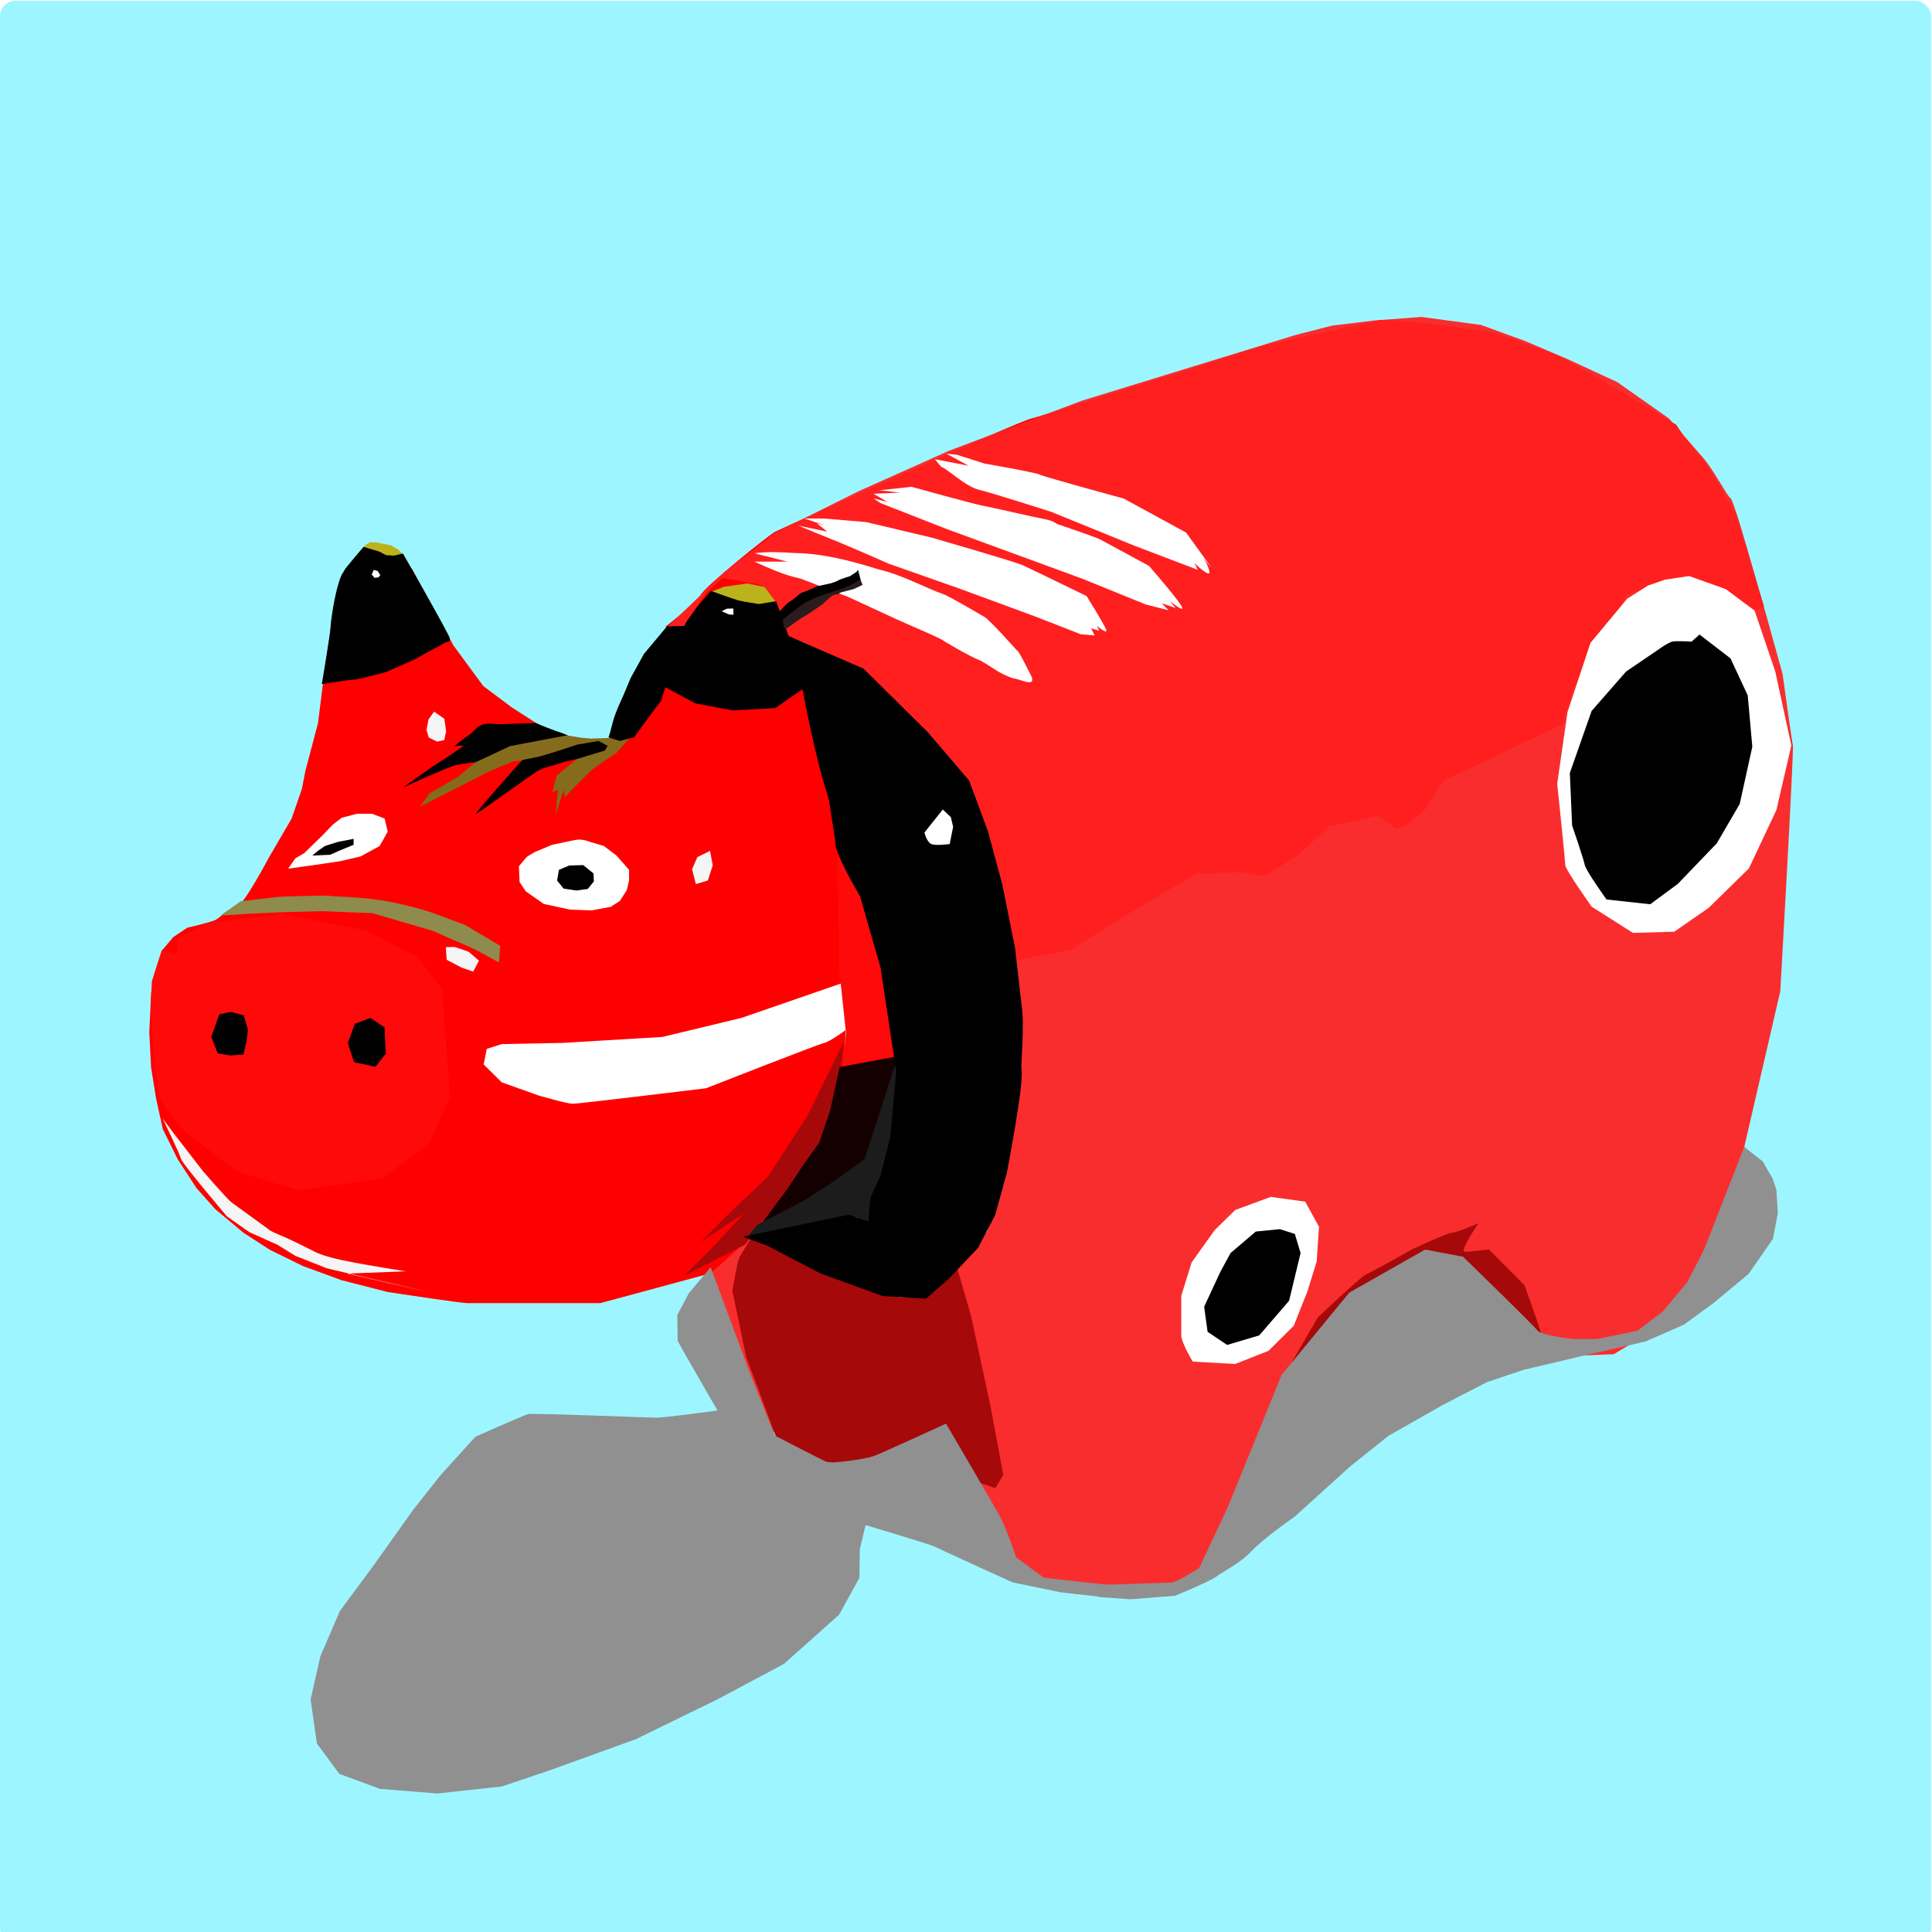 <?xml version="1.0" encoding="UTF-8" standalone="no"?>
<!-- Created with Inkscape (http://www.inkscape.org/) -->
<svg xmlns:inkscape="http://www.inkscape.org/namespaces/inkscape" xmlns:rdf="http://www.w3.org/1999/02/22-rdf-syntax-ns#" xmlns="http://www.w3.org/2000/svg" xmlns:xlink="http://www.w3.org/1999/xlink" xmlns:ns1="http://sozi.baierouge.fr" xmlns:cc="http://creativecommons.org/ns#" xmlns:dc="http://purl.org/dc/elements/1.1/" xmlns:sodipodi="http://sodipodi.sourceforge.net/DTD/sodipodi-0.dtd" id="svg2" sodipodi:docname="akabeko.jpg" viewBox="0 0 3000 3000" version="1.1" inkscape:version="0.48.2 r9819">
  <defs id="defs6">
    <filter id="filter4441" inkscape:collect="always" color-interpolation-filters="sRGB">
      <feGaussianBlur id="feGaussianBlur4443" stdDeviation="0.119" inkscape:collect="always"/>
    </filter>
    <filter id="filter4629" height="1.794" width="1.586" color-interpolation-filters="sRGB" y="-.397" x="-.293" inkscape:collect="always">
      <feGaussianBlur id="feGaussianBlur4631" stdDeviation="1.823" inkscape:collect="always"/>
    </filter>
    <filter id="filter4699" height="1.719" width="1.879" color-interpolation-filters="sRGB" y="-.359" x="-.439" inkscape:collect="always">
      <feGaussianBlur id="feGaussianBlur4701" stdDeviation="0.984" inkscape:collect="always"/>
    </filter>
    <filter id="filter4711" height="1.338" width="1.479" color-interpolation-filters="sRGB" y="-.169" x="-.24" inkscape:collect="always">
      <feGaussianBlur id="feGaussianBlur4713" stdDeviation="0.715" inkscape:collect="always"/>
    </filter>
    <filter id="filter4723" inkscape:collect="always" color-interpolation-filters="sRGB">
      <feGaussianBlur id="feGaussianBlur4725" stdDeviation="0.838" inkscape:collect="always"/>
    </filter>
    <filter id="filter4727" height="1.518" width="1.481" color-interpolation-filters="sRGB" y="-.259" x="-.24" inkscape:collect="always">
      <feGaussianBlur id="feGaussianBlur4729" stdDeviation="0.838" inkscape:collect="always"/>
    </filter>
    <filter id="filter4739" height="1.365" width="1.608" color-interpolation-filters="sRGB" y="-.182" x="-0.304" inkscape:collect="always">
      <feGaussianBlur id="feGaussianBlur4741" stdDeviation="0.454" inkscape:collect="always"/>
    </filter>
    <filter id="filter4743" height="1.722" width="1.562" color-interpolation-filters="sRGB" y="-.361" x="-.281" inkscape:collect="always">
      <feGaussianBlur id="feGaussianBlur4745" stdDeviation="0.629" inkscape:collect="always"/>
    </filter>
    <filter id="filter5178" inkscape:collect="always">
      <feGaussianBlur id="feGaussianBlur5180" stdDeviation="2.376" inkscape:collect="always"/>
    </filter>
  </defs>
  <sodipodi:namedview id="namedview4" inkscape:showpageshadow="false" inkscape:zoom="0.090509668" borderopacity="1" inkscape:current-layer="svg2" inkscape:cx="860.89009" inkscape:cy="112.72407" borderlayer="false" inkscape:window-maximized="0" showgrid="false" bordercolor="#666666" inkscape:window-x="117" guidetolerance="10" objecttolerance="10" inkscape:window-y="-14" inkscape:window-width="1664" inkscape:pageopacity="0" inkscape:pageshadow="2" pagecolor="#ffffff" gridtolerance="10" inkscape:window-height="913" showborder="false"/>
  <g id="g5248">
    <g id="g5190">
      <rect id="rect4988" style="stroke-width:0;fill:#9df6ff" ry="24.112" height="3016.8" width="2998.7" y="1.293" x="0"/>
      <path id="path4812" style="stroke-width:0;fill:#ff0000" inkscape:connector-curvature="0" d="m1032.9 973.38s48.542-37.388 55.733-50.473c7.191-13.086 104.27-91.6 115.06-97.208 10.787-5.608 373.95-170.11 397.32-175.72 23.372-5.608 355.97-112.16 355.97-112.16l186.98-41.126 61.126 3.739 111.47 14.955s86.296 29.91 98.881 35.518c12.585 5.608 93.488 52.343 93.488 52.343l93.488 56.081s28.765 42.996 35.957 46.735c7.191 3.739 57.531 93.469 57.531 93.469l43.148 142.07-10.787 5.608-48.542-28.041-71.913-22.433-80.903 26.171-21.574 35.518-32.361 39.257-32.361 80.383-14.383 46.734-185.18 87.861-28.765 44.865s-37.754 35.518-46.744 28.041c-8.989-7.478-25.17-18.694-25.17-18.694l-77.307 16.824-43.148 41.126-55.733 35.518-37.755-5.608-68.318 1.869-107.87 63.559-86.296 54.212-86.296 16.824-19.776-117.77-50.339-157.03s-98.881-104.69-102.48-112.16c-3.596-7.478-79.105-71.036-79.105-71.036l-82.7-37.388-23.372-9.347-16.18-54.212-21.574-20.563-34.159-5.608-41.35 9.347-19.776 18.694-23.372 35.518-1.798 3.739z"/>
      <path id="path3059" sodipodi:nodetypes="cccccccccccccccccccccccccccscssscccccccccccccccccccccccccccccccccccccccccccccccc" style="fill-opacity:.941;stroke-width:0;fill:#ff2121" inkscape:connector-curvature="0" d="m1101.4 1974.9 92.686 242.79 49.908 40.774 73.079 14.827 32.084-9.267 87.339-31.507 26.736-20.387 89.121 155.68 21.389 66.721 28.519 16.68 69.514 24.094h65.95l89.121-7.413 39.213-35.214 35.648-70.427 87.339-218.7 89.121-113.05 128.33-83.401 48.125 11.12 53.473 75.988 53.473 57.454 53.473 14.827 90.904-3.707 76.644-46.334 58.82-98.228 65.95-172.36 57.038-246.5s21.389-374.38 19.607-381.79c-1.782-7.413-16.042-111.2-16.042-111.2s-38.947-141.74-65.068-228.69c-10.946-36.437-15.08-43.559-15.08-43.559-4.883-1.609-26.214-43.744-43.221-63.244-24.834-28.476-53.092-61.123-53.092-61.123l-80.23-56.445-78.405-36.223-65.625-27.922-30.132-10.934-37.231-13.636-92.809-12.423-72.21 5.394-66.442 8.041-56.202 14.413-331.53 101.93-206.76 77.841-140.81 63.014-130.12 64.867-78.426 61.161-79.704 76.596-7.634 8.658 33.227-2.518 45.2-62.35 35.648-3.707 32.084 5.56 17.824 18.534 11.356 44.505 11.508 14.229 20.034 14.012 40.684 17.185 25.119 14.152 11.693 4.562c23.669 15.601 26.161 6.053 35.498 19.525l10.441 25.61 18.391 17.752 25.66 27.719 55.805 66.237 46.483 80.463 10.386 33.528 22.731 35.671 28.519 131.59 12.477 116.76-5.347 109.35-23.171 133.44-26.736 75.987-55.255 70.427-55.255 33.36-57.038-3.707-101.6-44.48-53.473-29.654-39.213-20.387z"/>
      <path id="path2987" sodipodi:nodetypes="cccccccccccccccscsccccccccscccccccssccccccccccccccccsscccc" style="stroke-width:0;fill:#ff0000" inkscape:connector-curvature="0" d="m474.2 1196.9 19.607-74.134 10.695-85.254 12.477-83.401 12.477-53.747 24.954-38.92 10.695-11.12 14.259-5.56 35.648 9.267 24.954 29.654 64.167 118.61 46.343 63.014 44.561 33.36 46.343 29.654 42.778 14.827s37.431 7.413 55.255 7.413 47.433-16.429 47.433-16.429 20.992-33.612 26.339-42.879c5.347-9.267 29.608-66.721 29.608-66.721l32.084-72.281 22.104-32.605 24.954-22.24 27.804 4.805 30.301 5.56 21.389 22.24 17.824 40.774s53.473 159.39 55.255 166.8c1.782 7.413 40.996 246.5 40.996 246.5l-1.782 198.31-3.565 87.108-32.084 103.79-73.079 113.05-101.58 90.846-171.13 46.302h-206.76c-4.742 0-29.647-3.405-55.899-7.195-32.948-4.757-68.02-10.12-68.02-10.12l-70.915-18.172-60.053-21.967-51.495-25.206-41.271-26.771-43.461-36.31-29.161-32.683-29.296-44.864-23.125-46.866-10.341-46.77-7.885-49.044-2.81-54.743 2.943-61.226 17.218-66.199 16.818-20.034 21.94-14.751s36.715-8.369 43.844-12.075c7.13-3.707 22.487-19.104 33.182-20.958 10.695-1.853 49.426-75.346 49.426-75.346l35.648-61.161 16.042-46.334z"/>
      <path id="path2989" sodipodi:nodetypes="ccccccccccc" style="stroke-width:0;fill:#bbb21c" inkscape:connector-curvature="0" d="m563.8 849.74 28.041 7.994 7.13 7.413h24.954l1.809-4.952-7.693-7.007-11.167-6.519-23.387-4.427-8.408-0.358-5.212 2.82z"/>
      <path id="path2991" sodipodi:nodetypes="ccccccccc" style="stroke-width:0;fill:#bbb21c" inkscape:connector-curvature="0" d="m1103.4 919.28 37.431 14.449 33.866 7.413h26.736l5.347-3.707-19.607-25.947-26.736-5.56-36.886 5.359z"/>
      <path id="path2993" style="stroke-width:0;fill:#bbb21c" inkscape:connector-curvature="0" d="m1103.4 926.31z"/>
      <path id="path2995" sodipodi:nodetypes="ccccscccccccsccscccccc" style="stroke-width:0;fill:#000000" inkscape:connector-curvature="0" d="m831.99 1122.7-24.422 0.748-32.137 1.161-9.739-0.609s-16.466-3.126-27.16 7.994c-10.695 11.12-16.6 13.554-16.6 13.554l-17.797 14.274 7.769-1.937 8.273 0.084-19.58 13.666-30.328 19.694-44.561 31.507s73.079-33.36 83.774-35.214c10.695-1.853 30.833-4.399 30.833-4.399l35.622-16.044s47.325-11.701 56.237-15.407c8.912-3.707 29.77-3.763 29.77-3.763l19.902-6.113-9.202-3.679-10.668-3.623-13.25-5.008z"/>
      <path id="path2997" sodipodi:nodetypes="cccccccccccccccccccccsccccc" style="stroke-width:0;fill:#846c1c" inkscape:connector-curvature="0" d="m880.09 1141.9-88.031 16.652-54.058 25.366-26.736 22.24-44.561 25.947-14.259 20.387 105.16-53.747 39.213-16.68 19.607-1.853 28.519-7.413 48.125-14.827 17.824-3.707 26.736 1.853 3.565 7.413-42.778 12.974-33.866 27.8-7.13 25.947 8.912-3.707-3.565 38.92 12.477-38.92 1.782 11.12s33.866-35.214 42.778-42.627c8.912-7.413 37.431-25.947 37.431-25.947l21.389-24.094-60.629 1.825-15.537-1.301z"/>
      <path id="path2999" style="stroke-width:0;fill:none" inkscape:connector-curvature="0" d="m923.37 1193.2 10.695 14.827s19.607 59.307 16.042 50.04c-3.565-9.267-12.477-53.747-12.477-53.747l14.259-22.24 3.565-9.267z"/>
      <path id="path3001" sodipodi:nodetypes="cccscssccccc" style="stroke-width:0;fill:#000000" inkscape:connector-curvature="0" d="m943.51 1158-14.259-7.413-32.857 5.616s-49.666 16.596-58.578 18.45c-8.912 1.853-26.736 5.56-26.736 5.56s-80.209 88.961-71.297 83.401c8.912-5.56 85.476-60.524 94.388-66.084 8.912-5.56 23.784-8.742 23.784-8.742l19.66-6.168 19.021-4.259 42.563-12.918z"/>
      <path id="path3003" style="stroke-width:0;fill:none" inkscape:connector-curvature="0" d="m497.37 1057.9 80.209-5.56 78.427-35.214"/>
      <path id="path3005" sodipodi:nodetypes="ccscccccccccsscscc" style="stroke-width:0;fill:#000000" inkscape:connector-curvature="0" d="m641.65 1025 51.791-28.241s6.545 1.161 4.762-6.252-72.494-130.9-72.494-130.9l-13.805 3.14-12.347-0.65-10.668-5.56-24.342-7.357-7.291 8.518-5.744 6.721-14.747 17.849-6.723 11.28s-3.167 7.085-6.457 19.657c-5.776 22.071-10.223 53.553-10.223 59.457 0 9.267-13.62 89.597-13.62 89.597s42.065-6.833 49.195-6.833c7.13 0 50.735-12.036 50.735-12.036z"/>
      <path id="path3007" sodipodi:nodetypes="cscccccccccccc" style="stroke-width:0;fill:#000000" inkscape:connector-curvature="0" d="m1103.9 917.53s35.648 12.974 42.778 14.827c7.13 1.853 31.556 5.56 31.556 5.56l26.973-4.342 46.877 132.52-48.125 33.36-65.95 3.707-58.82-11.12-37.431-20.387-14.259-7.413 16.042-55.601 23.172-44.48 16.042-22.24z"/>
      <path id="path3011" sodipodi:nodetypes="ccscccccccccccccccc" style="stroke-width:0;fill:#ffffff" inkscape:connector-curvature="0" d="m830.69 1322.9 26.736-11.12 35.032-7.343c11.721-2.457 22.42 2.424 22.42 2.424l22.757 6.772 19.607 14.827 19.607 22.24-0.068 16.61-3.497 14.897-10.695 16.68-14.259 9.267-30.301 5.56-32.97-1.282-40.658-8.766-27.97-19.605-9.596-14.396-1.098-24.524 12.477-14.827z"/>
      <path id="path3009" sodipodi:nodetypes="cccccccccc" style="stroke-width:0;fill:#000000" inkscape:connector-curvature="0" d="m875.18 1379.8-10.145-12.473 2.948-16.68 16.042-6.702 21.524-0.641 16.042 12.974 0.549 12.402-9.461 11.691-17.892 2.424z"/>
      <path id="path3015" sodipodi:nodetypes="cccccccccccccccc" style="stroke-width:0;fill:#ffffff" inkscape:connector-curvature="0" d="m530.56 1269.8 23.856-6.201h23.171l19.607 7.413 4.866 20.317-12.612 22.381-29.54 16.179-31.669 7.343-28.451 4.278-25.85 3.636-26.466 3.707 11.109-15.969 13.845-8.125 28.519-27.8 16.042-16.68z"/>
      <path id="path3013" sodipodi:nodetypes="ccccccccc" style="stroke-width:0;fill:#000000" inkscape:connector-curvature="0" d="m512.66 1327.3 13.98-6.271 22.42-9.197v-9.267l-24.751 4.849-19.809 6.271-10.695 7.413-8.912 7.413z"/>
      <path id="path3017" style="filter:url(#filter4711);stroke-width:0;fill:#f5f5f5" d="m180.97 217.51-1.625 1.963-0.591 2.722 0.688 1.871 2.41 1.029 2.09-0.403 0.545-2.246-0.53-3.132z" sodipodi:nodetypes="ccccccccc" inkscape:connector-curvature="0" transform="matrix(5.323 0 0 6.143 -289.25 -231.18)"/>
      <path id="path3019" style="filter:url(#filter4699);stroke-width:0;fill:#f5f5f5" d="m326.12 278.9-1.215 1.808 0.868 2.207 2.78-0.539 1.13-2.249-0.618-2.157z" sodipodi:nodetypes="ccccccc" inkscape:connector-curvature="0" transform="matrix(6.716 0 0 10.439 -1107.4 -1580.5)"/>
      <path id="path3021" style="filter:url(#filter4727);stroke-width:0;fill:#f5f5f5" d="m189.15 337.87 0.141 2.597 2.413 1.599 1.912 0.836 0.949-2.252-1.69-1.843-2.274-0.975z" sodipodi:nodetypes="cccccccc" inkscape:connector-curvature="0" transform="matrix(9.495 0 0 7.543 -1103.7 -1077.8)"/>
      <path id="path3023" style="filter:url(#filter4723);stroke-width:0;fill:#f5f5f5" inkscape:connector-curvature="0" d="m186.34 337.46z" transform="matrix(9.495 0 0 7.543 -1103.7 -1077.8)"/>
      <path id="path3025" sodipodi:nodetypes="cccccccccsssccccccccc" style="stroke-width:0;fill:#ff0a0a" inkscape:connector-curvature="0" d="m322.5 1433.4 115.33-14.052 131.37 25.83 78.112 40.59 39.056 49.815 12.427 167.9-33.73 73.8-72.786 53.505-127.82 16.605s-92.315-23.985-102.97-33.21c-10.652-9.225-74.562-55.35-81.663-64.575-7.101-9.225-30.18-38.745-31.955-46.125-1.775-7.38-8.876-60.885-8.876-60.885l-4.656-88.286 1.536-30.643 7.044-22.728 8.419-25.716 23.529 6.517 0.02-23.018 21.924-12.578z"/>
      <path id="path3027" sodipodi:nodetypes="ccccccccccc" style="stroke-width:0;fill:#000000" inkscape:connector-curvature="0" d="m340.52 1575-6.997 19.747-5.48 15.467 10.078 25.376 19.605 3.363 20.225-1.51 4.976-21.186 2.153-17.164-6.518-22.536-20.218-5.265z"/>
      <path id="path3029" sodipodi:nodetypes="cccccccc" style="stroke-width:0;fill:#000000" inkscape:connector-curvature="0" d="m550.98 1589.7-10.829 29.794 9.596 29.724 33.182 7.343 16.042-20.387-1.782-40.774-21.938-14.827z"/>
      <path id="path3031" sodipodi:nodetypes="ccccccccccsscccc" style="stroke-width:0;fill:#8f8b4c" inkscape:connector-curvature="0" d="m390.68 1418.7 43.251-2.064 66.49-1.783 77.81 3.066 94.198 27.66 65.054 28.582 37.431 20.387 1.782-25.947-54.468-32.248-52.477-19.646s-36.128-12.027-77.95-18.754c-33.773-5.433-74.503-5.723-77.689-6.551-7.13-1.853-81.424 1.212-81.424 1.212l-58.887 6.913-31.297 21.96z"/>
      <path id="path3033" sodipodi:nodetypes="cccccccccscscc" style="stroke-width:0;fill:#ffffff" inkscape:connector-curvature="0" d="m1316 1523.7-164.46 56.813-122.99 29.654-155.07 9.267-94.468 1.853-23.171 7.413-4.798 24.164 27.97 27.73 57.038 20.387s44.561 12.973 53.473 12.973c8.912 0 206.76-24.094 206.76-24.094s174.68-68.574 183.59-70.427c8.912-1.853 33.866-20.387 33.866-20.387z"/>
      <path id="path3035" style="filter:url(#filter5178);stroke-width:0;fill:#f5f5f5" d="m51.979 425.21 14.86 18.488s12.498 13.893 14.887 15.684c0.629 0.472 19.344 13.488 19.344 13.488s-0.023 0.578 6.254 3.058c5.88 2.323 15.621 7.104 17.324 7.956 1.879 0.939 6.08 2.683 14.864 4.454 13.554 2.732 33.039 5.528 33.039 5.528l-30.539 1.156s43.669 9.627 41.289 8.997c-1.58-0.418-51.135-11.287-52.277-11.766l-16.013-6.086-9.242-5.509-14.748-6.38-11.641-7.885s-23.289-26.355-23.886-28.744c-0.597-2.389-9.56-20.23-9.56-20.23z" sodipodi:nodetypes="ccscsssccssccccscc" inkscape:connector-curvature="0" transform="matrix(2.984 0 0 3.103 115.55 441.57)"/>
      <path id="path3037" style="filter:url(#filter4739);stroke-width:0;fill:#ffffff" d="m159.85 138.96-1.095 2.368 1.505 1.643 2.077-0.282 0.9-1.118-1.443-2.06z" sodipodi:nodetypes="ccccccc" inkscape:connector-curvature="0" transform="matrix(2.984 0 0 3.103 103.46 453.66)"/>
      <path id="path3039" style="filter:url(#filter4441);stroke-width:0;fill:#d1cc69" inkscape:connector-curvature="0" d="m158.87 137.98z" transform="matrix(2.984 0 0 3.103 103.46 453.66)"/>
      <path id="path3041" style="filter:url(#filter4743);stroke-width:0;fill:#ffffff" d="m340.85 159.67 3.812 1.609 2.337 0.168-0.081-3.148-3.431 0.107z" sodipodi:nodetypes="cccccc" inkscape:connector-curvature="0" transform="matrix(2.984 0 0 3.103 103.46 453.66)"/>
      <path id="path3049" sodipodi:nodetypes="cscccccccccccc" style="stroke-width:0;fill:#000000" inkscape:connector-curvature="0" d="m944.76 1145c1.454-3.023 4.093-12.828 6.71-23.38 3.799-15.322 16.285-41.304 16.285-41.304l11.727-27.92 20.533-37.131 35.648-42.627 30.247-0.72 1.809 0.056-19.294 46.197-21.964 70.21-18.209 23.947-23.477 32.371-22.192 5.861z"/>
      <path id="path3051" style="stroke-width:0;fill:none" inkscape:connector-curvature="0" d="m1283.4 1208 49.908 51.894 21.389 55.601 32.084 122.32s10.694 66.721 12.477 74.134c1.782 7.413 5.347 118.61 5.347 118.61l-21.389 111.2-32.084 55.601-35.648 29.654-49.908 14.827-32.084-5.56-28.519 48.187-30.301 37.067 48.125 22.24 44.561 24.094 105.16 48.187s42.778-7.413 65.95-9.267c23.172-1.853 71.297-70.427 71.297-70.427l57.038-144.56s17.824-244.64 16.042-257.62c-1.782-12.974-10.694-16.68-10.694-33.36s-28.519-150.12-28.519-150.12-53.473-139-58.82-150.12c-5.347-11.12-73.079-94.521-73.079-94.521l-85.556-85.254-65.95-33.36-26.736 11.12z"/>
      <path id="path3063" style="stroke-width:0;fill:#ffffff" inkscape:connector-curvature="0" d="m1918 1878.9 55.255-20.387 53.473 7.413 21.389 38.92-3.565 53.747-14.259 46.334-21.389 53.747-39.213 38.92-51.69 20.387-65.95-3.707s-17.824-29.654-17.824-40.774v-61.161l16.042-51.894 35.648-50.04z"/>
      <path id="path3061" style="stroke-width:0;fill:#000000" inkscape:connector-curvature="0" d="m1910.8 1945.7 39.213-33.36 37.431-3.707 23.172 7.413 8.912 29.654-17.824 74.134-46.343 53.747-49.908 14.827-30.301-20.387-5.347-38.92 24.954-53.747z"/>
      <path id="path3085" sodipodi:nodetypes="cccccccc" style="stroke-width:0;fill:#ff0a0a" inkscape:connector-curvature="0" d="m1308.4 1656.5 87.339-14.827-24.954-226.11-49.094-119.71-20.949 32.72 2.465 177.85 10.54 98.182z"/>
      <path id="path3077" sodipodi:nodetypes="cccscccccccccccccccc" style="stroke-width:0;fill:#a60909" inkscape:connector-curvature="0" d="m1205 2231.1-46.343-124.17-21.389-101.93s7.13-44.48 10.694-51.894c3.565-7.413 21.389-35.214 21.389-35.214l64.167 35.214 98.891 44.48 66.148 17.435 43.548-4.713 44.516-40.522 21.389 74.134 30.301 140.85 19.607 105.64-12.477 20.387-37.431-12.974-42.778-83.401-78.427 38.92-78.426 20.387-57.038-7.413z"/>
      <path id="path3079" style="stroke-width:0;fill:#a60909" inkscape:connector-curvature="0" d="m2e3 2125.4 46.343-79.694s65.95-63.014 74.862-66.721c8.912-3.707 71.297-38.92 71.297-38.92s55.255-25.947 62.385-25.947c7.13 0 40.996-14.827 40.996-14.827s-30.301 44.48-21.389 44.48c8.912 0 37.431-3.707 37.431-3.707l55.255 55.6s21.389 59.307 23.172 66.721c1.782 7.413 16.042 38.92 16.042 38.92l-51.69-12.974-98.033-122.32-55.255-12.974-108.73 59.307z"/>
      <path id="path3081" sodipodi:nodetypes="cccccccsssccccccccccccccccccccscccsccscssccc" style="stroke-width:0;fill:#909090" inkscape:connector-curvature="0" d="m1103.5 1967.8-33.913 40.384-17.838 33.734 0.458 40.136 19.149 34.063 21.16 36.671 21.618 37.463s-81.991 11.12-94.468 11.12c-6.149 0-52.99-1.8-99.775-3.405-48.149-1.651-96.24-3.095-99.856-2.155-7.13 1.853-81.945 35.23-81.945 35.23l-54.255 59.894-42.042 53.144-60.602 85.254-53.473 72.281-30.301 70.427-15.084 66.968 9.737 68.327 34.848 47.162 63.185 23.266 88.744 7.183 100.19-10.889 74.47-25.056 133.78-48.41 126.85-61.829 103.29-55.165 85.649-76.423 31.396-57.194 0.688-44.628 8.912-37.179s99.816 29.654 106.95 33.36c7.13 3.707 121.24 55.536 121.24 55.536l74.414 15.416 60.989 6.872s24.229-18.614 15.317-18.614c-8.912 0-102.35-10.992-102.35-10.992l-42.978-31.683s-14.228-44.368-26.706-66.608c-12.477-22.24-82.007-140.85-82.007-140.85s-108.82 50.073-115.95 51.926c-7.13 1.853-60.602 11.12-69.514 7.413-8.912-3.707-80.209-40.774-80.209-40.774l-39.182-98.244z"/>
      <path id="path3083" sodipodi:nodetypes="cccsscccccccccccccccccccccccsccccccsccc" style="stroke-width:0;fill:#909090" inkscape:connector-curvature="0" d="m1705.7 2479.8 49.522 3.595 69.237-5.496s52.006-21.086 64.136-29.718c15.522-11.045 36.859-20.844 54.167-39.067 20.469-21.552 67.3-53.776 67.3-53.776l85.047-77.049 60.803-48.755 85.28-48.378 68.054-35.119 56.65-18.969 84.47-19.983 104.85-24.062 59.382-26.011 45.781-33.296 54.676-45.45 38.01-54.631 7.524-39.619-2.177-36.368-6.006-17.883-15.398-26.501-28.58-22.352-62.369 159.37-26.127 50.792-38.117 45.55-38.951 29.622-62.724 12.957-37.138 0.015s-49.939-5.528-55.286-12.941c-5.347-7.413-115.9-114.84-115.9-114.84l-58.82-11.12-117.73 66.769-105.19 127.85-83.728 205.69-44.545 94.569s-35.602 22.176-42.732 22.176c-7.13 0-110.49 3.739-110.49 3.739l0.493 5.64z"/>
      <path id="path3089" sodipodi:nodetypes="cccccccccccc" style="stroke-width:0;fill:#a60909" inkscape:connector-curvature="0" d="m1310.2 1617.6-55.255 113.05-62.385 96.374-58.82 55.601-46.343 46.334 67.732-44.48-49.908 53.747-42.778 42.627 94.391-48.107 108.8-140.93 35.648-96.374z"/>
      <path id="path4635" sodipodi:nodetypes="cccccccccccc" style="stroke-width:0;fill:#140000" inkscape:connector-curvature="0" d="m1174.5 1910.9 74.669-35.467 92.475-65.56 25.22-65.56 19.124-69.496 11.905-35.4-94.08 17.483-14.81 67.631-16.924 49.576-23.463 33.014-27.461 40.92z"/>
      <path id="path4637" sodipodi:nodetypes="ccccccccccccccccc" style="stroke-width:0;fill:#1c1c1c" inkscape:connector-curvature="0" d="m1396.8 1632 12.61 96.155-25.22 104.9-21.017 30.595 4.203 39.336v17.483l-37.83-30.595-33.627 8.741-46.237 13.112-61.576 16.75-25.22-11.212 13.028-15.447 72.228-37.436 40.828-26.007 53.54-38.318z"/>
      <path id="path4639" style="stroke-width:0;fill:none" inkscape:connector-curvature="0" d="m1221.6 977.57 96.678 43.707 96.678 83.043 75.661 122.38 67.254 144.23 21.017 157.34 4.203 131.12-21.017 161.71-54.644 135.49-75.661 56.819-33.627 4.371-121.9-39.336-84.068-56.819"/>
      <path id="path4641" sodipodi:nodetypes="ccccccccsscccccccccccccccccssscc" style="stroke-width:0;fill:#000000" inkscape:connector-curvature="0" d="m1219 984.96 30.194 13.546 91.614 39.705 99.614 98.47 64.416 75.319 29.157 78.516 22.401 82.76 19.799 98.998 11.045 96.364c3.132 27.327-2.141 86.614-1.065 92.208 4.203 21.853-22.876 160.98-22.876 160.98l-18.077 65.067-26.427 50.674-44.026 46.673-36.953 32.421-67.253-4.161-96.146-34.965-84.068-43.707-36.909-13.448 164.23-34.261 30.58 10.801 3.372-37.394 15.43-33.459 15.282-59.923 9.364-102.06-24.45-161.71-31.8-110.8s-38.118-63.89-38.118-81.373c0-3.696-2.491-19.332-5.84-39.551-1.919-11.584-3.084-25.749-6.85-37.304-20.755-63.692-39.643-169.27-39.643-169.27z"/>
      <path id="path3053" style="filter:url(#filter4629);stroke-width:0;fill:#ffffff" inkscape:connector-curvature="0" d="m-1574.5 130.93-9.556 7.167s1.194 2.986 3.583 3.583c2.389 0.597 9.556 0 9.556 0l1.792-5.375-1.194-2.986z" transform="matrix(2.984 0 0 4.994 6162.3 603.09)"/>
      <path id="path3073" style="stroke-width:0;fill:#ffffff" inkscape:connector-curvature="0" d="m1367.2 781.21 101.6 39.79 212.11 77.772 98.033 39.79 35.648 9.043-10.694-10.852 21.389 7.235-8.912-10.852s26.736 21.704 17.824 7.235c-8.912-14.469-49.908-61.494-49.908-61.494s-69.514-37.981-76.644-41.599c-7.13-3.617-65.95-23.512-65.95-23.512s-7.13-5.426-17.824-7.235c-10.694-1.809-89.121-19.895-99.816-21.704-10.694-1.809-108.73-28.938-108.73-28.938l-49.908 5.426 32.084 3.617-40.996 1.809 21.389 12.66-21.389-5.426z"/>
      <path id="path3075" style="stroke-width:0;fill:#ffffff" inkscape:connector-curvature="0" d="m1461.4 724.91c8.197 1.701 37.706 30.612 59.018 35.713 21.312 5.102 111.48 34.013 111.48 34.013l129.51 52.72 98.364 37.414-4.918-10.204s26.23 25.51 22.952 11.904c-3.279-13.605-11.476-22.108-11.476-22.108l14.755 17.006-39.346-54.421-96.724-52.72s-124.59-34.013-131.15-37.414c-6.558-3.401-85.249-17.006-85.249-17.006l-42.624-13.605-16.394-1.701 34.427 18.707-52.461-10.204z"/>
      <path id="path3071" style="stroke-width:0;fill:#ffffff" inkscape:connector-curvature="0" d="m1239.9 816.26s44.56 18.533 58.82 24.094c14.259 5.56 81.991 35.214 81.991 35.214l110.51 38.92 115.86 42.627 71.297 27.8 21.389 1.853-5.347-11.12 12.477 3.707-3.565-7.413s17.824 14.827 14.259 5.56c-3.565-9.267-30.301-51.894-30.301-51.894s-87.339-42.627-99.816-48.187-140.81-42.627-140.81-42.627l-101.6-24.094-65.95-5.56h-30.301l33.866 11.12-14.259-3.707 16.042 12.973z"/>
      <g id="g4749" transform="matrix(2.984 0 0 3.103 117.23 527.5)">
        <path id="path3067" d="m827.18 120.06 12.542-1.792 19.112 6.57 14.931 10.75 10.75 30.459 8.361 37.029-7.764 32.251-14.334 29.265-20.904 19.709-17.917 11.945-21.501 0.597-21.501-13.139s-13.737-18.515-13.737-20.904-4.181-40.613-4.181-40.613l5.375-35.835 11.945-34.64 19.112-22.098 10.75-6.57z" style="stroke-width:0;fill:#ffffff" inkscape:connector-curvature="0"/>
        <path id="path3065" d="m840.92 151.12 4.181-3.583 16.126 11.945 8.959 18.515 2.389 25.682-6.57 28.668-11.945 19.709-20.306 20.306-14.334 10.153-22.695-2.389s-10.75-14.334-11.348-17.32c-0.597-2.986-6.57-19.709-6.57-19.709l-1.194-26.279 11.348-31.057 17.917-19.709 15.528-10.153s5.972-4.181 8.361-4.778c2.389-0.597 10.153 0 10.153 0z" style="stroke-width:0;fill:#000000" inkscape:connector-curvature="0"/>
      </g>
      <path id="path3069" sodipodi:nodetypes="cccccccccccccccc" style="stroke-width:0;fill:#ffffff" inkscape:connector-curvature="0" d="m1171.4 872.09c23.338 10.437 46.663 21.307 71.641 26.287 0 0 72.455 27.882 73.444 28.266l76.543 35.343c19.772 9.069 69.431 29.683 72.552 33.328 0 0 40.444 24.463 56.675 30.339 23.808 13.363 26.263 18.867 51.567 27.863 8.14-0.145 34.108 14.678 28.283-2.173-5.079-10.215-21.07-42.77-22.921-41.238 0 0-43.024-48.524-51.341-52.681 1.419 1.2-36.193-21.685-59.8-33.498-36.521-13.229-66.538-31.18-104.25-39.881-42.029-13.147-85.3-24.557-129.15-25.304-21.048-1.295-42.256-2.495-63.244 0.375 17.097 4.324 34.193 8.649 51.29 12.973h-51.29z"/>
      <g id="g4809" style="stroke-width:0" transform="matrix(.749 .134 -.154 .86 511.45 1742)">
        <path id="path4805" sodipodi:nodetypes="csccccccccccccccccccc" d="m717.47-1030.7c5.362-4.29 12.869-18.232 20.377-23.594 7.507-5.362 18.232-19.304 22.521-20.377 4.29-1.073 26.811-15.014 26.811-15.014l26.811-9.652s9.652-4.29 13.942-7.507c4.29-3.217 21.449-10.724 21.449-10.724l11.797-9.652 2.237-4.084 9.56 18.026-8.58 10.724-18.232 8.58-15.014 11.797-15.014 3.217-13.942 6.435-16.087 8.58-18.232 9.652-12.869 11.797-16.087 13.942-9.121 12.121z" style="stroke-width:0;fill:#000000" inkscape:connector-curvature="0"/>
      </g>
      <path id="path4807" sodipodi:nodetypes="cccccccccccccccccc" style="stroke-width:0;fill:#2a1c1c" inkscape:connector-curvature="0" d="m1215.9 961.97 17.358-14.211 17.39-12.478 15.559-7.34 16.474-5.872 25.627-8.074 16.474-7.34 10.983-7.34 3.661 8.808-13.729 6.606-22.881 5.872-11.898 5.138-14.644 13.212-19.22 13.212-14.644 8.808-22.929 16.32-2.682-4.311z"/>
    </g>
  </g>
</svg>
